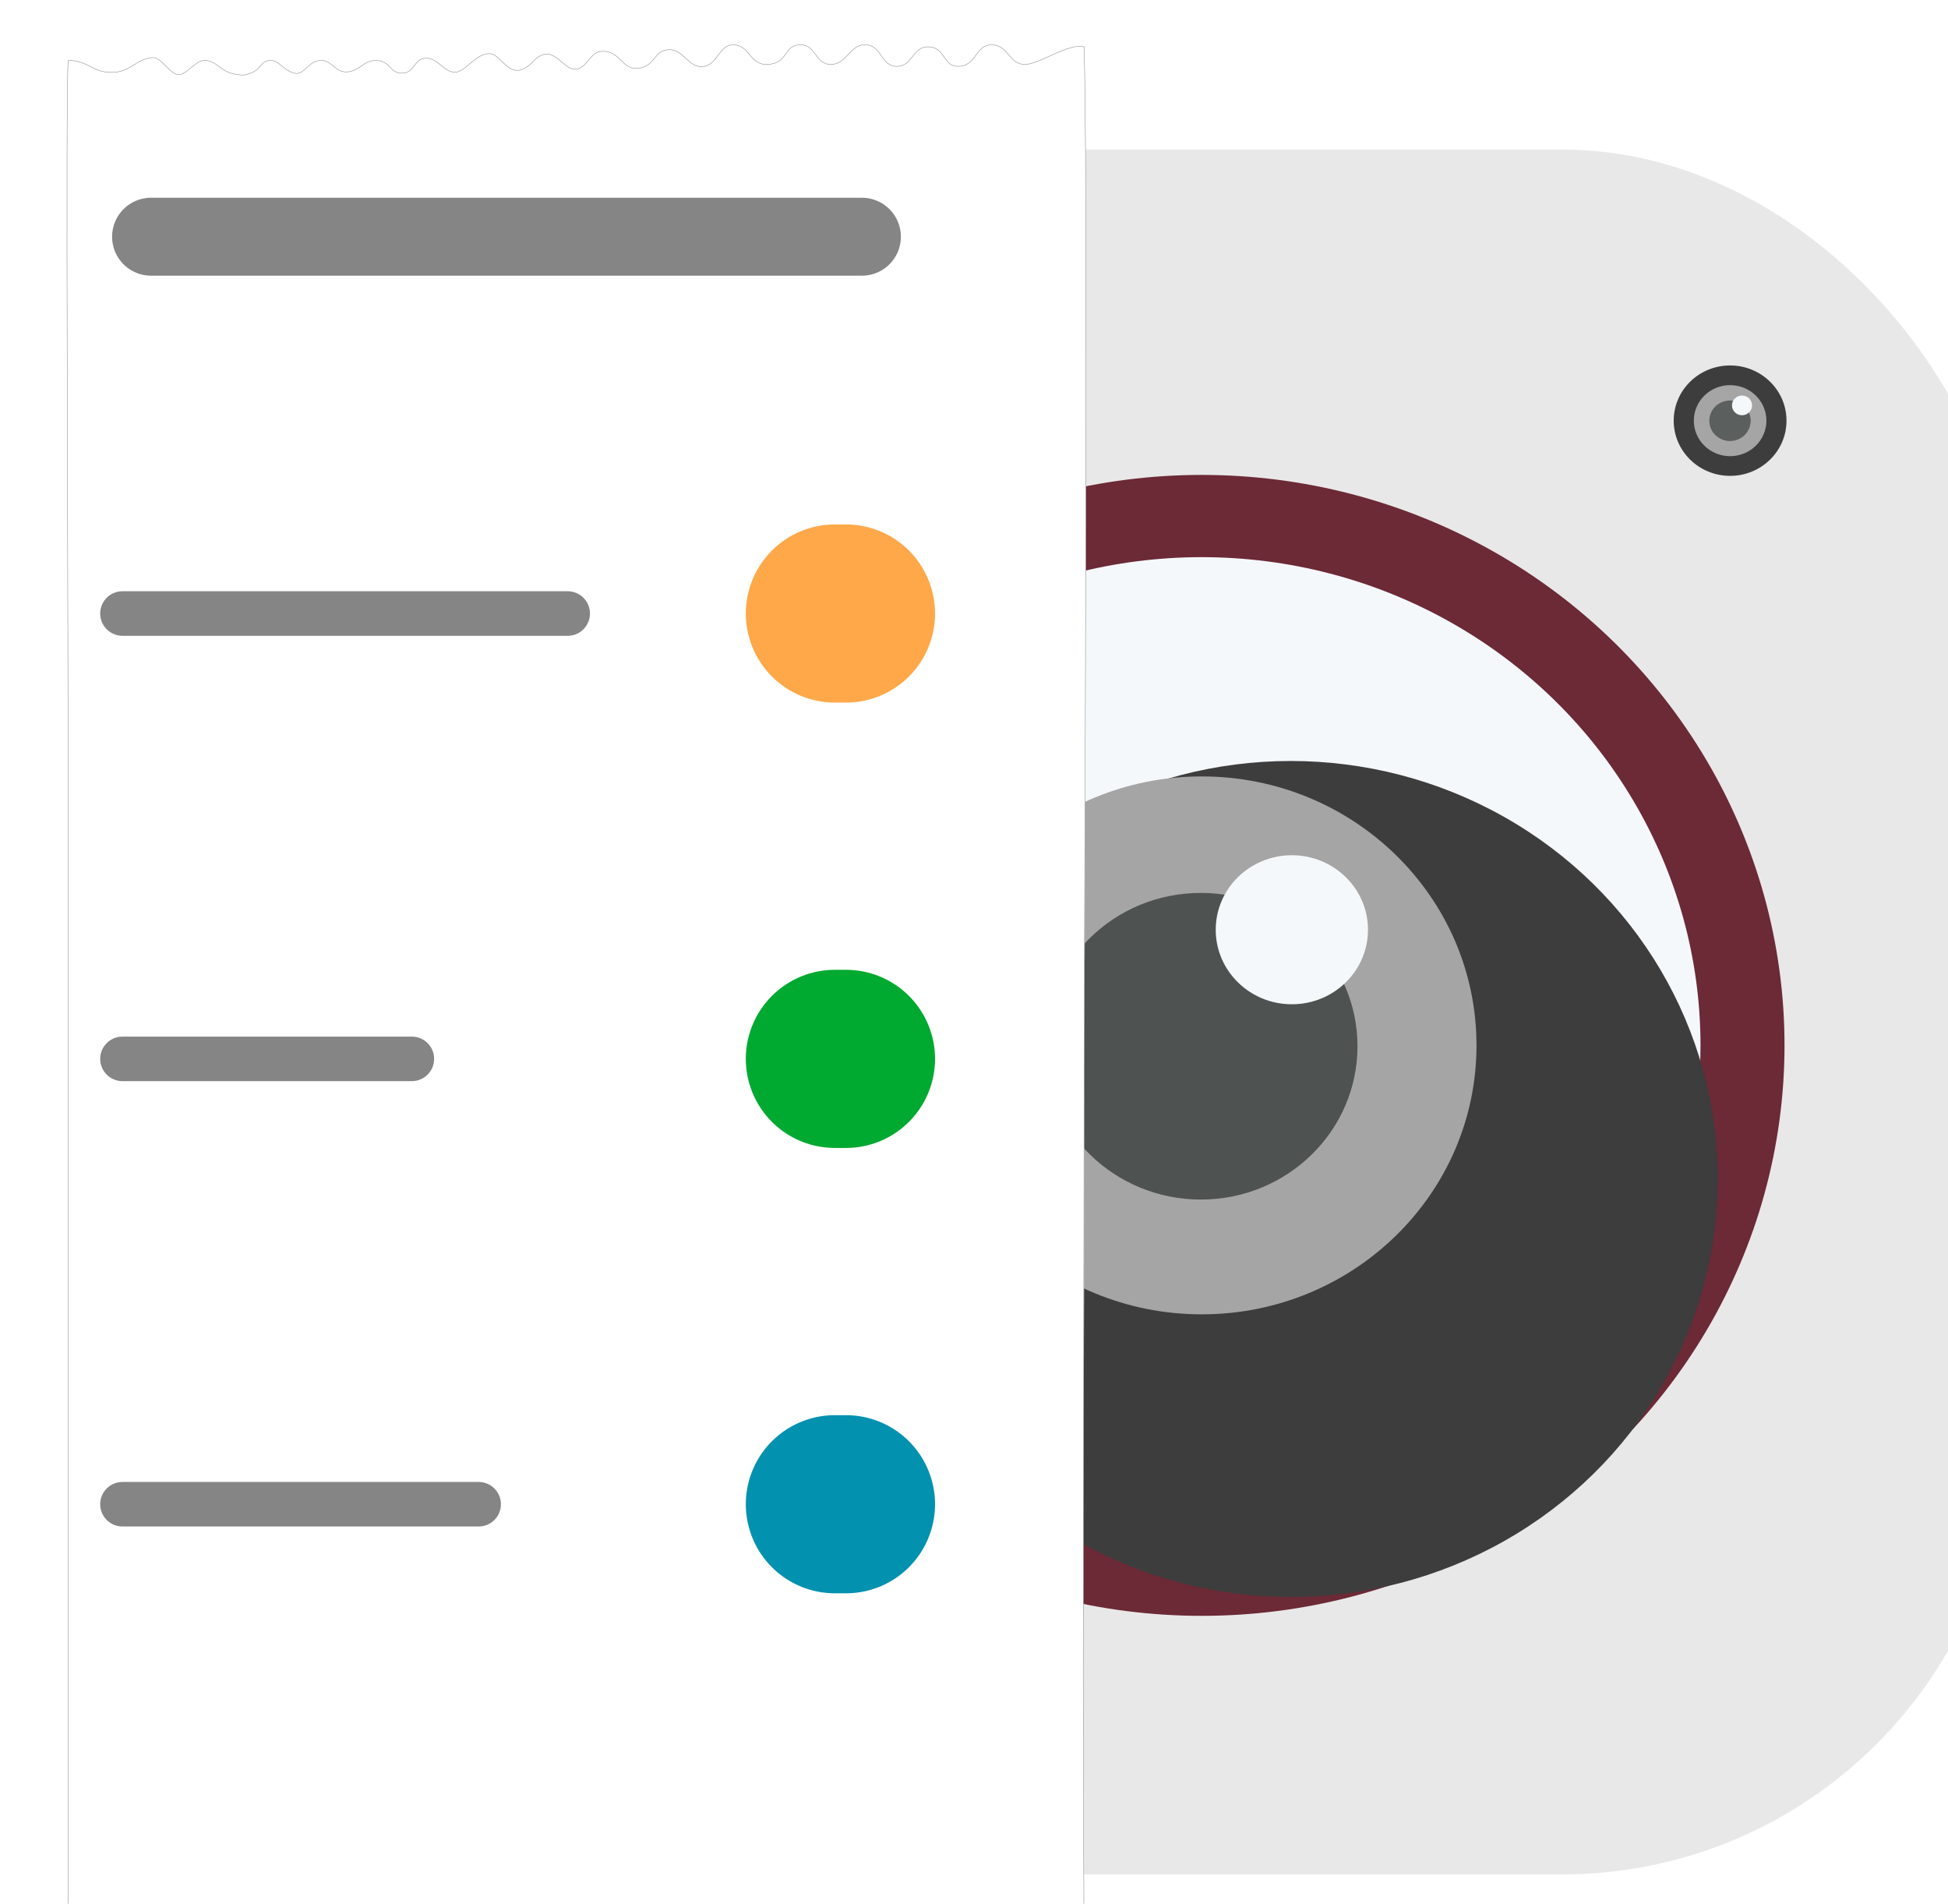 <svg viewBox="3 10 175 171" fill="none"
    xmlns="http://www.w3.org/2000/svg">
    <g clip-path="url(#clip0_1314_1879)">
        <g filter="url(#filter0_d_1314_1879)">
            <rect x="21.385" y="16.431" width="154.922" height="154.922" rx="40" fill="#E8E8E8"/>
            <g filter="url(#filter1_d_1314_1879)">
                <ellipse cx="98.959" cy="93.892" rx="52.354" ry="51.237" fill="#6C2936"/>
                <ellipse cx="98.959" cy="93.892" rx="44.807" ry="43.851" fill="#F4F8FB"/>
                <g filter="url(#filter2_d_1314_1879)">
                    <ellipse cx="98.958" cy="93.892" rx="38.361" ry="37.543" fill="#3D3D3D"/>
                </g>
                <ellipse cx="98.959" cy="93.892" rx="24.683" ry="24.157" fill="#A5A5A5"/>
                <ellipse cx="98.88" cy="93.969" rx="14.071" ry="13.771" fill="#4E5251"/>
                <ellipse cx="107.055" cy="83.507" rx="6.839" ry="6.693" fill="#F4F8FB"/>
            </g>
            <ellipse cx="151.425" cy="40.782" rx="5.067" ry="4.958" fill="#3D3D3D"/>
            <ellipse cx="151.426" cy="40.782" rx="3.26" ry="3.19" fill="#A5A5A5"/>
            <ellipse cx="151.415" cy="40.792" rx="1.858" ry="1.819" fill="#5B5F5E"/>
            <ellipse cx="152.495" cy="39.411" rx="0.903" ry="0.884" fill="#F4F8FB"/>
        </g>
        <g filter="url(#filter3_d_1314_1879)">
            <g filter="url(#filter4_dd_1314_1879)">
                <path d="M4.109 178.572C4.109 178.572 4.081 121.155 4.109 84.574C4.131 55.844 3.853 9.649 4.109 7.414C6.017 7.387 6.313 8.612 8.299 8.467C9.759 8.361 10.212 7.32 11.666 7.15C12.484 7.055 13.243 8.65 14.023 8.681C14.832 8.713 15.663 7.186 16.604 7.414C17.978 7.746 17.811 8.655 19.886 8.723C21.638 8.396 21.223 7.485 22.216 7.414C23.069 7.352 23.462 8.312 24.46 8.555C25.297 8.759 25.668 7.518 26.705 7.414C27.812 7.302 28.059 8.497 29.174 8.439C30.296 8.379 30.625 7.414 31.755 7.414C33.102 7.414 32.981 8.555 34.112 8.555C35.242 8.555 35.138 7.315 36.178 7.216C37.28 7.11 37.851 8.426 38.826 8.467C39.8 8.508 40.658 6.799 41.968 6.799C43.166 6.799 43.818 9.648 45.896 7.496C47.829 5.494 48.609 8.748 50.049 8.116C50.884 7.75 51.052 6.587 52.181 6.587C53.752 6.587 53.894 8.281 55.324 8.116C56.884 7.936 56.682 6.554 58.017 6.448C59.483 6.331 59.844 8.224 61.272 7.94C62.479 7.7 62.607 6.009 63.853 6.009C65.424 6.009 65.31 7.876 66.996 7.765C68.879 7.641 68.333 6.009 69.913 6.009C71.372 6.009 71.213 7.829 72.719 7.765C74.12 7.705 74.366 5.857 75.862 6.009C77.277 6.152 77.129 7.911 78.555 7.94C79.958 7.969 79.958 6.184 81.361 6.184C82.932 6.184 82.719 7.94 84.054 7.94C85.738 7.94 85.558 6.02 87.085 6.009C88.611 5.998 88.643 7.808 90.115 7.765C91.442 7.726 93.95 5.833 95.409 6.184C95.798 19.414 95.409 89.786 95.409 97.578C95.409 125.803 95.218 152.805 95.445 181C95.125 180.299 94.677 180.196 94.175 179.593C91.781 176.709 91.614 180.631 89.95 180.638C88.546 180.644 88.816 178.414 86.995 178.654C85.757 178.816 84.984 181.872 83.516 180.088C80.478 176.396 80.742 180.884 78.729 180.702C77.471 180.588 77.292 178.465 75.94 178.606C74.718 178.733 75.255 178.929 74.534 179.743C72.381 182.171 72.434 178.731 70.604 178.579C68.325 178.39 69.22 182.382 66.315 179.62C65.106 177.474 63.863 178.203 63.346 179.887C63.306 179.934 63.253 180.005 63.213 180.049C61.936 181.48 61.589 180.394 60.355 179.151C60.136 178.811 59.743 178.679 59.743 178.679C58.613 178.426 58.067 179.681 57.36 180.349C57.258 180.445 57.039 180.67 56.76 180.702C55.443 180.852 55.295 178.532 53.807 178.636C53.25 178.674 52.68 179.376 52.242 179.833C49.75 182.434 49.932 177.858 47.919 178.593C47.211 178.851 46.803 180.283 46.059 180.616C44.995 181.092 44.63 180.123 44.089 179.442C42.231 177.101 41.495 179.879 40.243 180.783C38.131 180.502 38.957 178.977 37.23 178.572C35.568 178.952 35.754 180.695 34.461 180.728C32.963 180.765 33.126 178.729 31.703 178.7C30.294 178.672 30.296 180.694 28.933 180.736C27.803 180.771 27.576 179.043 26.184 178.61C24.672 178.831 24.594 180.872 23.222 180.735C21.977 180.611 21.8 178.475 20.472 178.666C19.469 178.81 19.871 179.004 19.125 179.866C17.769 181.434 17.329 180.697 16.899 180.259C16.84 180.199 16.683 180 16.628 179.935C13.831 176.675 14.301 180.69 12.377 180.876C10.835 180.476 10.667 178.511 9.404 178.674C8.255 178.823 8.346 180.459 6.603 180.845C5.775 180.729 4.637 179.113 4.109 178.572Z" fill="white"/>
                <path d="M19.885 8.742L19.885 8.742L19.889 8.741C20.329 8.659 20.634 8.541 20.859 8.407C21.084 8.273 21.229 8.125 21.35 7.985C21.378 7.952 21.404 7.921 21.43 7.89C21.516 7.787 21.594 7.693 21.691 7.617C21.816 7.519 21.972 7.45 22.217 7.433C22.636 7.402 22.942 7.622 23.272 7.885C23.296 7.904 23.32 7.924 23.344 7.943C23.653 8.19 23.988 8.46 24.456 8.573C24.885 8.678 25.195 8.41 25.52 8.114C25.531 8.104 25.542 8.094 25.553 8.084C25.872 7.793 26.213 7.482 26.707 7.432C27.252 7.377 27.585 7.643 27.925 7.921L27.938 7.932C28.273 8.206 28.617 8.487 29.175 8.457C29.729 8.428 30.092 8.18 30.447 7.936L30.472 7.92C30.836 7.671 31.196 7.433 31.755 7.433C32.089 7.433 32.331 7.503 32.523 7.609C32.717 7.714 32.861 7.855 33.001 7.998C33.013 8.01 33.026 8.023 33.038 8.035C33.164 8.165 33.29 8.294 33.446 8.393C33.618 8.502 33.826 8.574 34.112 8.574C34.398 8.574 34.608 8.495 34.776 8.375C34.944 8.256 35.071 8.095 35.194 7.934C35.203 7.922 35.213 7.909 35.222 7.897C35.458 7.586 35.688 7.282 36.179 7.234C36.722 7.182 37.135 7.48 37.538 7.801C37.567 7.824 37.596 7.848 37.625 7.871C37.796 8.008 37.967 8.146 38.146 8.256C38.355 8.384 38.577 8.476 38.825 8.486C39.074 8.497 39.315 8.395 39.554 8.24C39.763 8.104 39.974 7.925 40.191 7.741C40.222 7.715 40.252 7.689 40.283 7.663C40.784 7.24 41.321 6.818 41.968 6.818C42.26 6.818 42.521 6.992 42.783 7.225C42.883 7.314 42.983 7.411 43.084 7.51C43.115 7.54 43.145 7.571 43.176 7.601C43.31 7.73 43.447 7.858 43.591 7.97C43.879 8.193 44.197 8.35 44.576 8.314C44.955 8.278 45.389 8.049 45.91 7.509C46.391 7.011 46.797 6.843 47.157 6.856C47.518 6.87 47.838 7.066 48.146 7.307C48.248 7.388 48.349 7.474 48.45 7.559C48.5 7.601 48.55 7.643 48.599 7.684C48.75 7.809 48.9 7.927 49.054 8.02C49.363 8.207 49.689 8.295 50.056 8.133C50.268 8.04 50.438 7.897 50.589 7.736C50.685 7.634 50.775 7.523 50.864 7.414C50.915 7.351 50.967 7.288 51.019 7.227C51.305 6.892 51.625 6.606 52.181 6.606C52.956 6.606 53.379 7.021 53.788 7.423L53.792 7.427C54.202 7.829 54.601 8.218 55.326 8.135C55.719 8.09 56.002 7.968 56.226 7.81C56.45 7.652 56.614 7.457 56.77 7.266C56.779 7.255 56.789 7.243 56.798 7.231C57.099 6.863 57.38 6.518 58.019 6.467C58.727 6.41 59.175 6.829 59.619 7.245L59.646 7.271C60.097 7.693 60.551 8.103 61.275 7.959C61.858 7.843 62.192 7.394 62.513 6.963C62.53 6.94 62.547 6.918 62.563 6.896C62.902 6.442 63.241 6.028 63.853 6.028C64.605 6.028 64.966 6.46 65.333 6.9C65.344 6.913 65.356 6.927 65.367 6.941C65.556 7.167 65.751 7.392 66.004 7.553C66.259 7.715 66.572 7.812 66.997 7.784C67.471 7.752 67.793 7.626 68.035 7.453C68.276 7.281 68.435 7.063 68.584 6.851C68.593 6.838 68.602 6.824 68.612 6.811C68.75 6.613 68.882 6.424 69.067 6.281C69.264 6.129 69.522 6.028 69.913 6.028C70.622 6.028 70.943 6.462 71.269 6.903L71.284 6.922C71.449 7.145 71.617 7.369 71.84 7.533C72.062 7.697 72.339 7.8 72.72 7.784C73.394 7.755 73.804 7.317 74.205 6.888C74.226 6.866 74.248 6.843 74.269 6.821C74.692 6.37 75.122 5.953 75.86 6.028C76.547 6.097 76.86 6.552 77.174 7.007L77.189 7.028C77.507 7.489 77.831 7.944 78.555 7.959C79.266 7.974 79.623 7.527 79.973 7.085L79.975 7.082C80.326 6.639 80.671 6.203 81.361 6.203C81.75 6.203 82.027 6.312 82.246 6.474C82.465 6.637 82.625 6.854 82.781 7.073C82.793 7.092 82.806 7.11 82.819 7.128C83.114 7.547 83.404 7.959 84.054 7.959C84.479 7.959 84.788 7.838 85.035 7.655C85.281 7.473 85.466 7.231 85.644 6.99L85.67 6.954C86.017 6.484 86.351 6.033 87.085 6.028C87.838 6.022 88.223 6.465 88.606 6.911L88.612 6.919C88.993 7.362 89.374 7.806 90.115 7.784C90.451 7.774 90.859 7.647 91.304 7.47C91.619 7.344 91.954 7.192 92.296 7.037C92.436 6.973 92.578 6.909 92.72 6.846C93.208 6.629 93.698 6.424 94.158 6.296C94.612 6.169 95.034 6.117 95.391 6.2C95.698 16.708 95.518 63.022 95.43 85.692C95.407 91.639 95.39 95.959 95.39 97.578C95.39 106.503 95.371 115.305 95.352 124.062C95.311 142.971 95.271 161.665 95.425 180.915C95.271 180.608 95.09 180.421 94.891 180.246C94.844 180.204 94.796 180.164 94.747 180.123C94.572 179.974 94.385 179.816 94.19 179.581C93.591 178.859 93.127 178.558 92.741 178.52C92.353 178.481 92.05 178.707 91.775 179.019C91.639 179.172 91.509 179.348 91.378 179.524L91.372 179.532C91.238 179.712 91.104 179.892 90.961 180.054C90.675 180.376 90.358 180.617 89.95 180.619C89.605 180.621 89.363 180.485 89.165 180.284C89 180.115 88.866 179.901 88.729 179.682C88.701 179.637 88.673 179.593 88.645 179.548C88.477 179.285 88.294 179.026 88.038 178.848C87.781 178.67 87.452 178.575 86.992 178.635C86.676 178.676 86.392 178.902 86.122 179.184C85.987 179.325 85.854 179.481 85.723 179.637L85.712 179.649C85.584 179.801 85.457 179.951 85.328 180.088C85.062 180.368 84.793 180.583 84.502 180.621C84.213 180.658 83.896 180.52 83.531 180.076C82.771 179.153 82.215 178.736 81.774 178.633C81.33 178.53 81.008 178.745 80.724 179.066C80.588 179.22 80.459 179.398 80.329 179.579L80.312 179.603C80.175 179.792 80.037 179.983 79.885 180.151C79.581 180.486 79.225 180.728 78.731 180.683C78.422 180.655 78.179 180.504 77.966 180.293C77.775 180.104 77.609 179.867 77.443 179.63C77.424 179.602 77.405 179.575 77.385 179.547C77.016 179.021 76.627 178.515 75.938 178.587C75.632 178.619 75.435 178.655 75.299 178.705C75.163 178.755 75.09 178.82 75.033 178.907C75.005 178.949 74.982 178.998 74.956 179.051C74.952 179.061 74.947 179.072 74.942 179.083C74.92 179.128 74.897 179.177 74.869 179.231C74.8 179.365 74.699 179.529 74.52 179.731C73.982 180.337 73.586 180.572 73.268 180.588C72.951 180.604 72.704 180.404 72.462 180.117C72.363 179.999 72.266 179.867 72.165 179.732C72.143 179.702 72.121 179.673 72.099 179.643C71.975 179.477 71.845 179.308 71.701 179.154C71.413 178.846 71.07 178.599 70.606 178.56C70.029 178.513 69.652 178.73 69.367 179.038C69.225 179.191 69.106 179.367 68.996 179.544C68.956 179.607 68.918 179.67 68.88 179.733C68.812 179.844 68.747 179.953 68.679 180.054C68.467 180.368 68.24 180.594 67.891 180.577C67.715 180.569 67.506 180.499 67.25 180.344C66.994 180.19 66.692 179.952 66.33 179.608C65.725 178.536 65.106 178.171 64.567 178.299C64.298 178.362 64.053 178.548 63.843 178.822C63.634 179.095 63.458 179.457 63.329 179.878C63.317 179.892 63.304 179.908 63.29 179.925L63.265 179.957C63.242 179.986 63.219 180.015 63.199 180.037L63.213 180.049L63.199 180.037C62.881 180.393 62.622 180.591 62.395 180.669C62.17 180.747 61.974 180.708 61.778 180.587C61.58 180.464 61.383 180.259 61.157 180.004C61.105 179.947 61.052 179.886 60.998 179.824C60.813 179.613 60.608 179.379 60.37 179.139C60.258 178.967 60.103 178.848 59.977 178.771C59.913 178.733 59.856 178.706 59.815 178.688C59.795 178.679 59.778 178.672 59.767 178.668L59.754 178.663L59.75 178.661L59.749 178.661L59.749 178.661L59.743 178.679L59.749 178.661L59.747 178.66C59.173 178.532 58.748 178.787 58.379 179.155C58.203 179.331 58.039 179.533 57.878 179.732L57.857 179.759C57.688 179.967 57.522 180.169 57.347 180.336C57.34 180.342 57.333 180.348 57.326 180.355C57.275 180.404 57.203 180.472 57.115 180.534C57.014 180.605 56.893 180.667 56.758 180.683C56.435 180.72 56.184 180.606 55.965 180.414C55.754 180.229 55.574 179.975 55.389 179.713L55.363 179.676C54.976 179.129 54.562 178.564 53.806 178.617C53.52 178.637 53.234 178.826 52.967 179.063C52.773 179.236 52.586 179.438 52.414 179.622C52.35 179.691 52.288 179.758 52.229 179.82C51.606 180.469 51.156 180.665 50.801 180.615C50.445 180.564 50.175 180.266 49.916 179.902C49.852 179.811 49.788 179.717 49.724 179.622L49.715 179.609C49.654 179.518 49.593 179.427 49.53 179.337C49.398 179.151 49.26 178.973 49.106 178.829C48.952 178.685 48.782 178.574 48.586 178.524C48.389 178.473 48.168 178.482 47.913 178.575C47.731 178.641 47.57 178.782 47.42 178.959C47.27 179.136 47.128 179.35 46.987 179.566L46.982 179.573C46.842 179.787 46.701 180.002 46.549 180.184C46.396 180.368 46.233 180.517 46.051 180.599C45.788 180.717 45.569 180.744 45.382 180.71C45.194 180.677 45.035 180.581 44.891 180.449C44.746 180.316 44.617 180.148 44.491 179.969C44.456 179.919 44.421 179.869 44.386 179.819C44.294 179.687 44.202 179.554 44.104 179.43C43.638 178.844 43.24 178.574 42.883 178.518C42.525 178.462 42.215 178.622 41.926 178.881C41.672 179.11 41.432 179.419 41.191 179.729C41.16 179.77 41.128 179.811 41.096 179.851C40.824 180.2 40.546 180.539 40.238 180.763C39.717 180.693 39.378 180.546 39.136 180.361C38.892 180.174 38.745 179.948 38.609 179.714C38.59 179.683 38.572 179.652 38.554 179.621C38.438 179.419 38.32 179.215 38.146 179.036C37.945 178.828 37.67 178.655 37.235 178.553L37.235 178.551L37.226 178.553C36.387 178.745 36.015 179.282 35.692 179.769L35.668 179.805C35.354 180.279 35.081 180.693 34.461 180.709C34.091 180.718 33.825 180.6 33.611 180.416C33.395 180.232 33.232 179.983 33.07 179.729L33.049 179.696C32.733 179.2 32.411 178.696 31.703 178.681C30.987 178.667 30.63 179.175 30.285 179.681L30.269 179.704C29.927 180.205 29.592 180.697 28.932 180.717C28.378 180.734 28.045 180.321 27.672 179.837L27.646 179.804C27.282 179.331 26.876 178.806 26.19 178.592L26.191 178.59L26.182 178.591C25.433 178.7 25.033 179.25 24.661 179.76L24.635 179.795C24.254 180.317 23.898 180.783 23.224 180.716C22.919 180.685 22.678 180.532 22.467 180.319C22.281 180.13 22.119 179.896 21.957 179.663C21.936 179.632 21.915 179.602 21.894 179.571C21.711 179.309 21.524 179.054 21.299 178.876C21.072 178.698 20.807 178.599 20.469 178.647C20.218 178.683 20.053 178.723 19.936 178.776C19.817 178.829 19.747 178.897 19.687 178.986C19.651 179.039 19.619 179.099 19.581 179.167C19.492 179.332 19.374 179.55 19.111 179.854C18.433 180.638 17.99 180.838 17.667 180.796C17.506 180.775 17.372 180.694 17.25 180.589C17.168 180.517 17.092 180.436 17.019 180.357C16.983 180.319 16.948 180.282 16.913 180.246L16.899 180.259L16.913 180.246C16.884 180.217 16.831 180.153 16.777 180.087C16.724 180.022 16.67 179.955 16.642 179.923C16.292 179.515 15.993 179.22 15.733 179.017C15.473 178.814 15.252 178.703 15.058 178.662C14.864 178.622 14.699 178.653 14.552 178.735C14.406 178.816 14.279 178.946 14.16 179.102C14.046 179.251 13.939 179.425 13.828 179.604L13.814 179.627C13.698 179.814 13.579 180.006 13.444 180.181C13.176 180.53 12.85 180.81 12.379 180.857C11.637 180.663 11.216 180.104 10.832 179.594L10.801 179.552C10.605 179.292 10.416 179.047 10.196 178.878C9.975 178.708 9.723 178.614 9.402 178.655C8.868 178.724 8.597 179.11 8.297 179.538C8.268 179.578 8.24 179.619 8.211 179.659C7.873 180.133 7.464 180.633 6.602 180.826C6.401 180.797 6.179 180.676 5.95 180.502C5.719 180.327 5.484 180.098 5.257 179.855C5.031 179.612 4.813 179.356 4.619 179.127L4.591 179.092C4.411 178.88 4.253 178.693 4.128 178.564L4.128 178.561L4.128 178.53L4.128 178.406L4.128 177.918L4.127 176.033L4.124 169.029C4.122 163.074 4.119 154.754 4.117 145.291C4.114 126.364 4.114 102.864 4.128 84.574C4.136 73.721 4.102 60.376 4.07 47.849C4.059 43.796 4.049 39.828 4.04 36.058C4.023 28.349 4.013 21.467 4.023 16.373C4.028 13.826 4.038 11.726 4.055 10.193C4.072 8.688 4.095 7.731 4.126 7.432C5.03 7.423 5.569 7.697 6.105 7.97C6.125 7.981 6.146 7.991 6.166 8.001C6.728 8.287 7.302 8.559 8.3 8.486C9.035 8.433 9.517 8.144 9.995 7.849C10.005 7.842 10.015 7.836 10.025 7.83C10.493 7.541 10.961 7.251 11.668 7.169C11.866 7.146 12.062 7.225 12.259 7.36C12.456 7.496 12.651 7.686 12.845 7.882C12.865 7.901 12.884 7.92 12.903 7.94C13.079 8.116 13.254 8.292 13.429 8.43C13.624 8.583 13.821 8.692 14.022 8.7C14.23 8.708 14.438 8.616 14.646 8.48C14.816 8.369 14.988 8.226 15.162 8.083C15.2 8.051 15.238 8.02 15.276 7.989C15.489 7.814 15.705 7.647 15.926 7.537C16.146 7.428 16.37 7.377 16.6 7.432C17.155 7.566 17.456 7.795 17.759 8.025C17.829 8.078 17.898 8.131 17.971 8.183C18.363 8.462 18.844 8.708 19.885 8.742Z" stroke="#858585" stroke-width="0.038"/>
            </g>
            <path d="M16.57 27.261H80.431" stroke="#858585" stroke-width="7" stroke-linecap="round"/>
            <path d="M14 61.104H54" stroke="#858585" stroke-width="4" stroke-linecap="round"/>
            <path d="M14 101.104H40" stroke="#858585" stroke-width="4" stroke-linecap="round"/>
            <path d="M14 141.104H46" stroke="#858585" stroke-width="4" stroke-linecap="round"/>
            <path d="M78 61.104L79 61.104" stroke="#FFA849" stroke-width="16" stroke-linecap="round"/>
            <path d="M78 101.104L79 101.104" stroke="#00A92F" stroke-width="16" stroke-linecap="round"/>
            <path d="M78 141.104L79 141.104" stroke="#0391B0" stroke-width="16" stroke-linecap="round"/>
        </g>
    </g>
    <defs>
        <filter id="filter0_d_1314_1879" x="5.385" y="0.431" width="200.923" height="200.922" filterUnits="userSpaceOnUse" color-interpolation-filters="sRGB">
            <feFlood flood-opacity="0" result="BackgroundImageFix"/>
            <feColorMatrix in="SourceAlpha" type="matrix" values="0 0 0 0 0 0 0 0 0 0 0 0 0 0 0 0 0 0 127 0" result="hardAlpha"/>
            <feOffset dx="7" dy="7"/>
            <feGaussianBlur stdDeviation="11.5"/>
            <feComposite in2="hardAlpha" operator="out"/>
            <feColorMatrix type="matrix" values="0 0 0 0 0 0 0 0 0 0 0 0 0 0 0 0 0 0 0.15 0"/>
            <feBlend mode="normal" in2="BackgroundImageFix" result="effect1_dropShadow_1314_1879"/>
            <feBlend mode="normal" in="SourceGraphic" in2="effect1_dropShadow_1314_1879" result="shape"/>
        </filter>
        <filter id="filter1_d_1314_1879" x="41.605" y="35.656" width="124.708" height="122.474" filterUnits="userSpaceOnUse" color-interpolation-filters="sRGB">
            <feFlood flood-opacity="0" result="BackgroundImageFix"/>
            <feColorMatrix in="SourceAlpha" type="matrix" values="0 0 0 0 0 0 0 0 0 0 0 0 0 0 0 0 0 0 127 0" result="hardAlpha"/>
            <feOffset dx="5" dy="3"/>
            <feGaussianBlur stdDeviation="5"/>
            <feComposite in2="hardAlpha" operator="out"/>
            <feColorMatrix type="matrix" values="0 0 0 0 0 0 0 0 0 0 0 0 0 0 0 0 0 0 0.25 0"/>
            <feBlend mode="normal" in2="BackgroundImageFix" result="effect1_dropShadow_1314_1879"/>
            <feBlend mode="normal" in="SourceGraphic" in2="effect1_dropShadow_1314_1879" result="shape"/>
        </filter>
        <filter id="filter2_d_1314_1879" x="58.597" y="56.349" width="96.723" height="97.086" filterUnits="userSpaceOnUse" color-interpolation-filters="sRGB">
            <feFlood flood-opacity="0" result="BackgroundImageFix"/>
            <feColorMatrix in="SourceAlpha" type="matrix" values="0 0 0 0 0 0 0 0 0 0 0 0 0 0 0 0 0 0 127 0" result="hardAlpha"/>
            <feOffset dx="8" dy="12"/>
            <feGaussianBlur stdDeviation="5"/>
            <feComposite in2="hardAlpha" operator="out"/>
            <feColorMatrix type="matrix" values="0 0 0 0 0 0 0 0 0 0 0 0 0 0 0 0 0 0 0.25 0"/>
            <feBlend mode="normal" in2="BackgroundImageFix" result="effect1_dropShadow_1314_1879"/>
            <feBlend mode="normal" in="SourceGraphic" in2="effect1_dropShadow_1314_1879" result="shape"/>
        </filter>
        <filter id="filter3_d_1314_1879" x="0" y="6" width="99.582" height="183" filterUnits="userSpaceOnUse" color-interpolation-filters="sRGB">
            <feFlood flood-opacity="0" result="BackgroundImageFix"/>
            <feColorMatrix in="SourceAlpha" type="matrix" values="0 0 0 0 0 0 0 0 0 0 0 0 0 0 0 0 0 0 127 0" result="hardAlpha"/>
            <feOffset dy="4"/>
            <feGaussianBlur stdDeviation="2"/>
            <feComposite in2="hardAlpha" operator="out"/>
            <feColorMatrix type="matrix" values="0 0 0 0 0 0 0 0 0 0 0 0 0 0 0 0 0 0 0.25 0"/>
            <feBlend mode="normal" in2="BackgroundImageFix" result="effect1_dropShadow_1314_1879"/>
            <feBlend mode="normal" in="SourceGraphic" in2="effect1_dropShadow_1314_1879" result="shape"/>
        </filter>
        <filter id="filter4_dd_1314_1879" x="1" y="0" width="107.582" height="191" filterUnits="userSpaceOnUse" color-interpolation-filters="sRGB">
            <feFlood flood-opacity="0" result="BackgroundImageFix"/>
            <feColorMatrix in="SourceAlpha" type="matrix" values="0 0 0 0 0 0 0 0 0 0 0 0 0 0 0 0 0 0 127 0" result="hardAlpha"/>
            <feOffset dx="5" dy="2"/>
            <feGaussianBlur stdDeviation="4"/>
            <feComposite in2="hardAlpha" operator="out"/>
            <feColorMatrix type="matrix" values="0 0 0 0 0 0 0 0 0 0 0 0 0 0 0 0 0 0 0.2 0"/>
            <feBlend mode="normal" in2="BackgroundImageFix" result="effect1_dropShadow_1314_1879"/>
            <feColorMatrix in="SourceAlpha" type="matrix" values="0 0 0 0 0 0 0 0 0 0 0 0 0 0 0 0 0 0 127 0" result="hardAlpha"/>
            <feOffset dy="2"/>
            <feGaussianBlur stdDeviation="0.5"/>
            <feComposite in2="hardAlpha" operator="out"/>
            <feColorMatrix type="matrix" values="0 0 0 0 0 0 0 0 0 0 0 0 0 0 0 0 0 0 0.05 0"/>
            <feBlend mode="normal" in2="effect1_dropShadow_1314_1879" result="effect2_dropShadow_1314_1879"/>
            <feBlend mode="normal" in="SourceGraphic" in2="effect2_dropShadow_1314_1879" result="shape"/>
        </filter>
        <clipPath id="clip0_1314_1879">
            <rect width="207" height="202" fill="white"/>
        </clipPath>
    </defs>
</svg>
